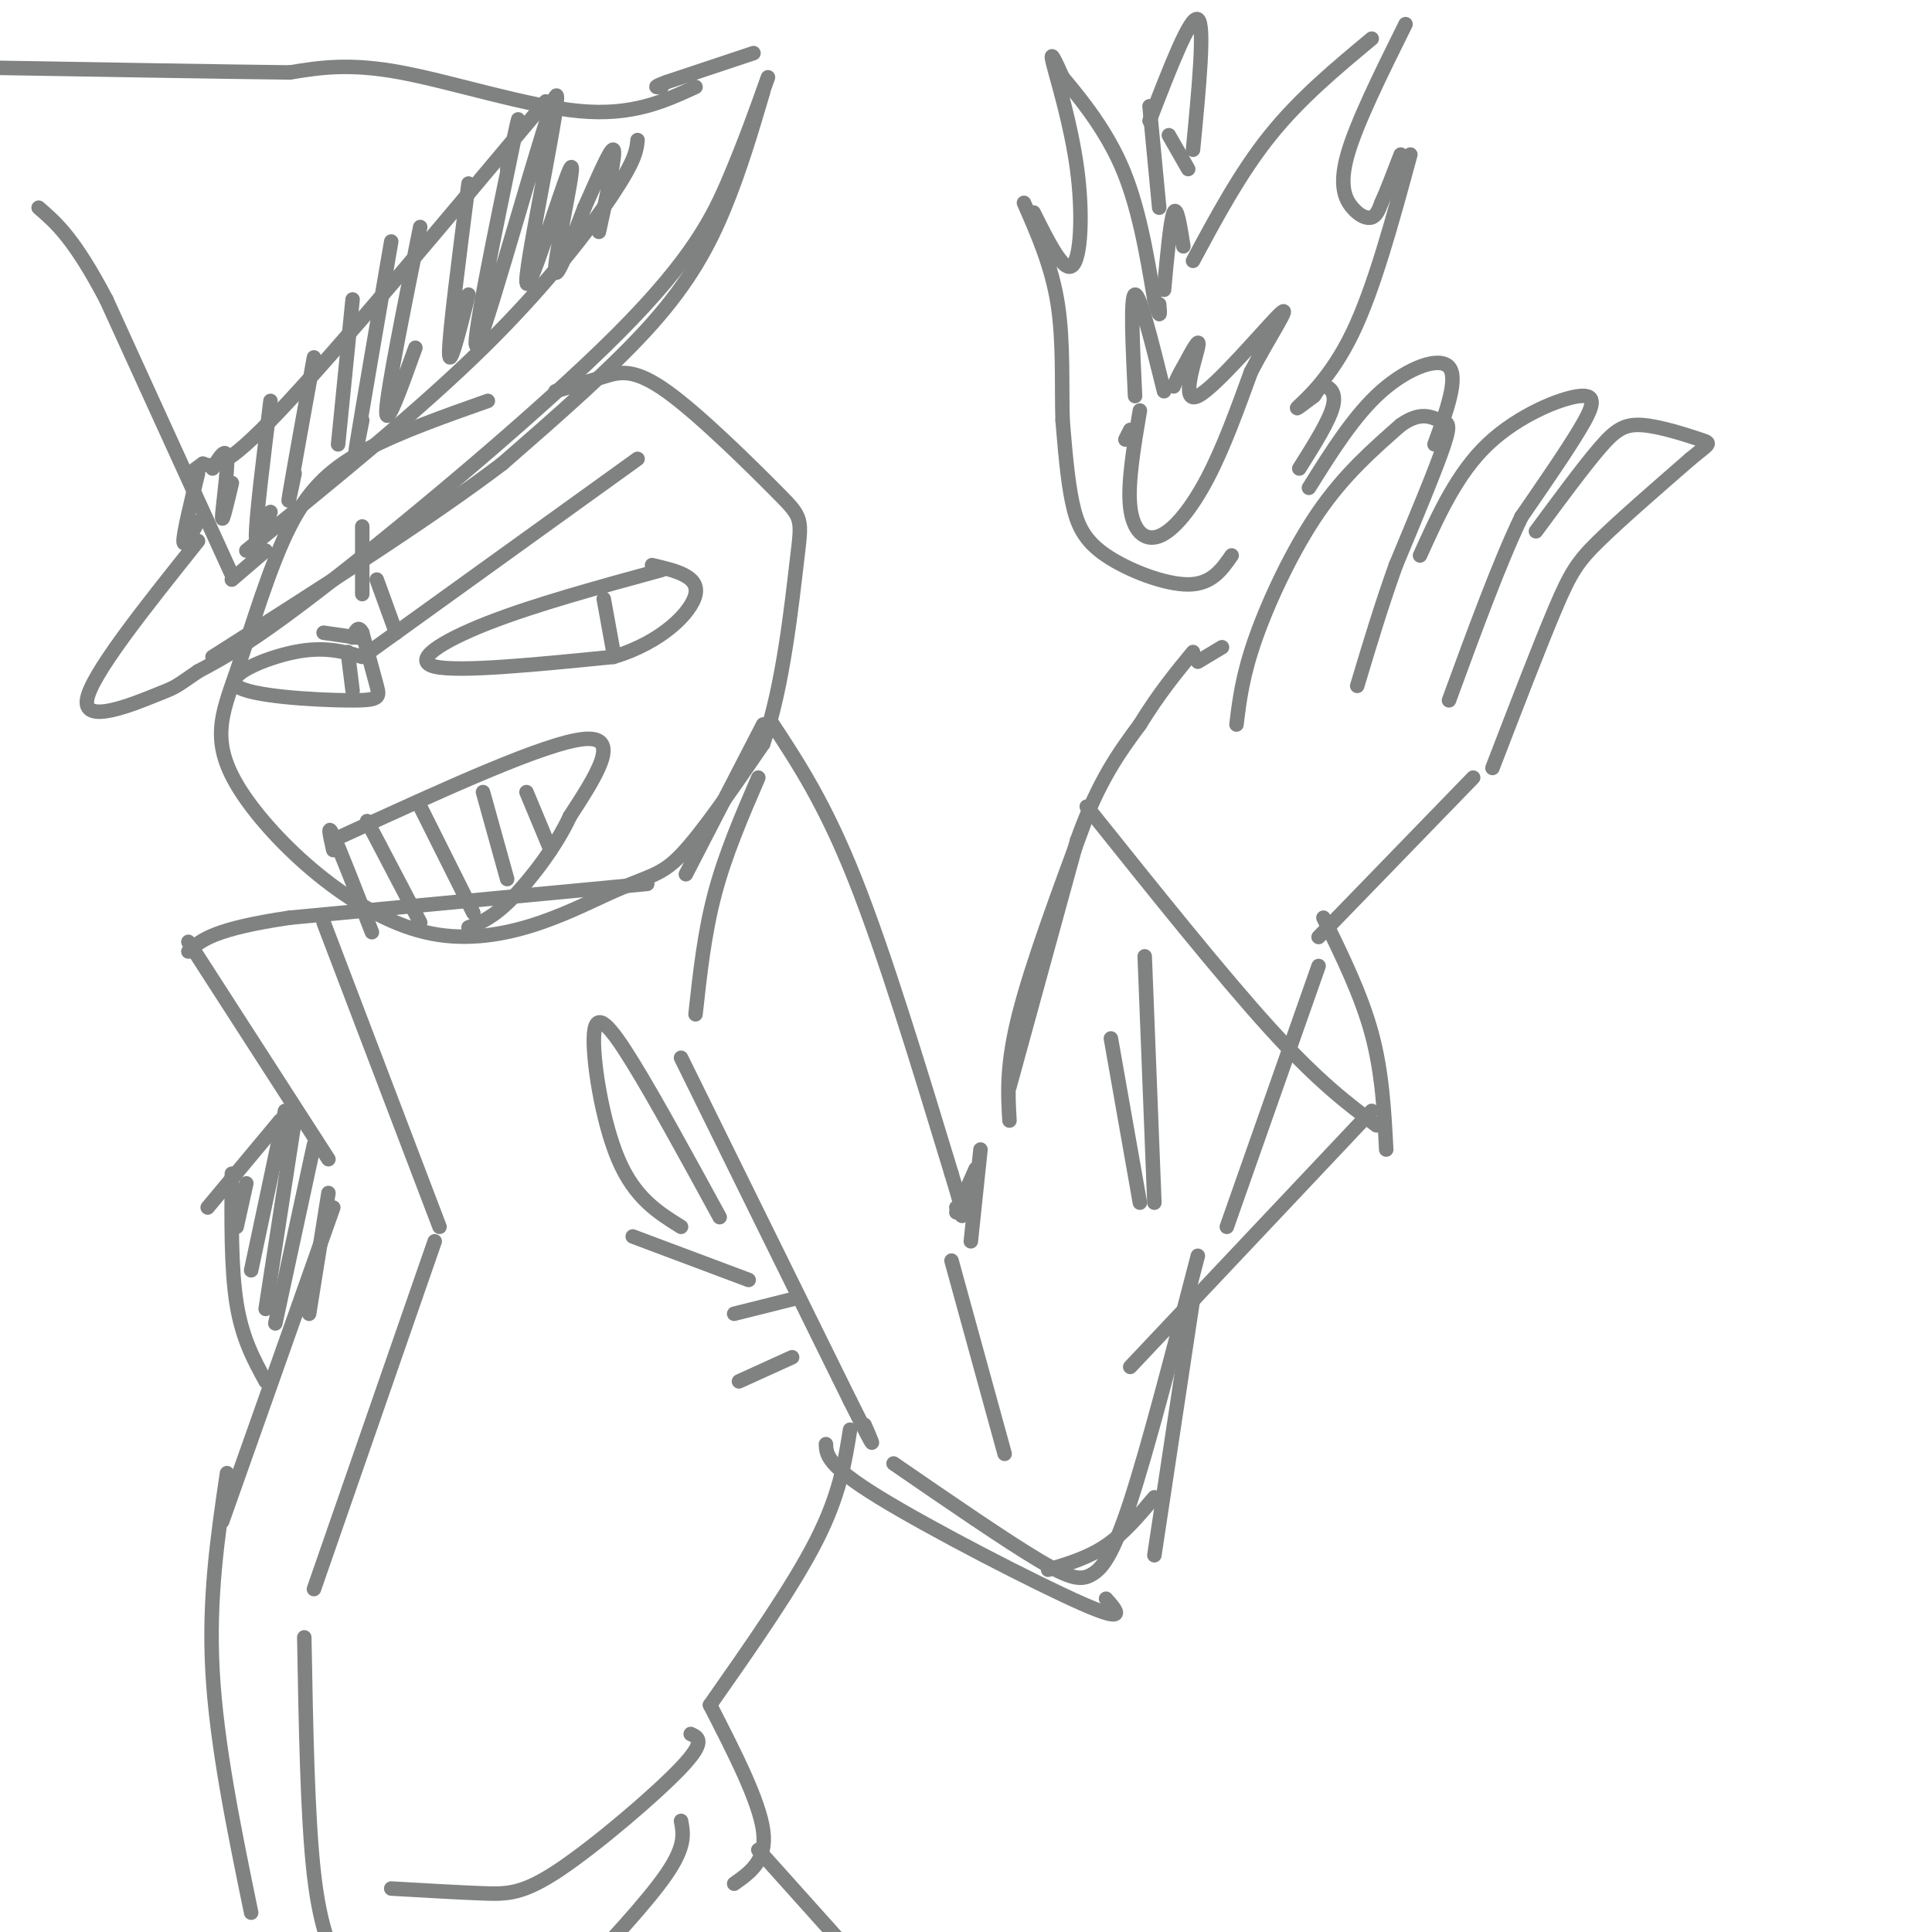 <svg viewBox='0 0 400 400' version='1.1' xmlns='http://www.w3.org/2000/svg' xmlns:xlink='http://www.w3.org/1999/xlink'><g fill='none' stroke='rgb(128,130,130)' stroke-width='3' stroke-linecap='round' stroke-linejoin='round'><path d='M101,83c-9.034,3.189 -18.068,6.378 -25,10c-6.932,3.622 -11.764,7.678 -16,16c-4.236,8.322 -7.878,20.912 -11,30c-3.122,9.088 -5.723,14.676 1,25c6.723,10.324 22.771,25.386 38,29c15.229,3.614 29.639,-4.219 38,-8c8.361,-3.781 10.675,-3.509 15,-8c4.325,-4.491 10.663,-13.746 17,-23'/><path d='M158,154c4.132,-11.641 5.961,-29.244 7,-38c1.039,-8.756 1.289,-8.667 -4,-14c-5.289,-5.333 -16.116,-16.090 -23,-21c-6.884,-4.910 -9.824,-3.974 -13,-3c-3.176,0.974 -6.588,1.987 -10,3'/><path d='M137,118c-13.156,3.600 -26.311,7.200 -36,11c-9.689,3.800 -15.911,7.800 -11,9c4.911,1.200 20.956,-0.400 37,-2'/><path d='M127,136c9.933,-2.933 16.267,-9.267 17,-13c0.733,-3.733 -4.133,-4.867 -9,-6'/><path d='M125,124c0.000,0.000 2.000,11.000 2,11'/><path d='M75,136c-3.914,-1.118 -7.828,-2.236 -14,-1c-6.172,1.236 -14.603,4.826 -12,7c2.603,2.174 16.239,2.931 23,3c6.761,0.069 6.646,-0.552 6,-3c-0.646,-2.448 -1.823,-6.724 -3,-11'/><path d='M75,131c-0.833,-1.667 -1.417,-0.333 -2,1'/><path d='M72,135c0.000,0.000 1.000,8.000 1,8'/><path d='M71,173c21.083,-9.667 42.167,-19.333 50,-20c7.833,-0.667 2.417,7.667 -3,16'/><path d='M118,169c-2.733,6.000 -8.067,13.000 -12,17c-3.933,4.000 -6.467,5.000 -9,6'/><path d='M69,176c-0.667,-2.917 -1.333,-5.833 0,-3c1.333,2.833 4.667,11.417 8,20'/><path d='M76,170c0.000,0.000 11.000,21.000 11,21'/><path d='M87,167c0.000,0.000 11.000,22.000 11,22'/><path d='M100,164c0.000,0.000 5.000,18.000 5,18'/><path d='M109,164c0.000,0.000 5.000,12.000 5,12'/><path d='M132,95c0.000,0.000 -50.000,36.000 -50,36'/><path d='M82,131c-8.333,6.000 -4.167,3.000 0,0'/><path d='M82,131c0.000,0.000 -4.000,-11.000 -4,-11'/><path d='M75,109c0.000,0.000 0.000,14.000 0,14'/><path d='M74,132c0.000,0.000 -7.000,-1.000 -7,-1'/><path d='M142,181c0.000,0.000 16.000,-31.000 16,-31'/><path d='M160,150c5.417,8.250 10.833,16.500 17,32c6.167,15.500 13.083,38.250 20,61'/><path d='M197,243c3.500,11.333 2.250,9.167 1,7'/><path d='M141,219c0.000,0.000 35.000,71.000 35,71'/><path d='M176,290c6.333,12.667 4.667,8.833 3,5'/><path d='M201,257c0.000,0.000 2.000,-19.000 2,-19'/><path d='M185,303c11.589,7.970 23.179,15.940 30,20c6.821,4.060 8.875,4.208 11,3c2.125,-1.208 4.321,-3.774 8,-15c3.679,-11.226 8.839,-31.113 14,-51'/><path d='M197,261c0.000,0.000 11.000,40.000 11,40'/><path d='M209,225c0.000,0.000 14.000,-51.000 14,-51'/><path d='M223,174c4.500,-12.500 8.750,-18.250 13,-24'/><path d='M236,150c4.000,-6.500 7.500,-10.750 11,-15'/><path d='M256,150c0.622,-5.111 1.244,-10.222 4,-18c2.756,-7.778 7.644,-18.222 13,-26c5.356,-7.778 11.178,-12.889 17,-18'/><path d='M290,88c4.262,-3.012 6.417,-1.542 8,-1c1.583,0.542 2.595,0.155 1,5c-1.595,4.845 -5.798,14.923 -10,25'/><path d='M289,117c-3.000,8.333 -5.500,16.667 -8,25'/><path d='M254,254c0.000,0.000 19.000,-54.000 19,-54'/><path d='M273,194c0.000,0.000 32.000,-33.000 32,-33'/><path d='M309,159c4.911,-12.756 9.822,-25.511 13,-33c3.178,-7.489 4.622,-9.711 9,-14c4.378,-4.289 11.689,-10.644 19,-17'/><path d='M350,95c4.018,-3.329 4.561,-3.150 2,-4c-2.561,-0.850 -8.228,-2.729 -12,-3c-3.772,-0.271 -5.649,1.065 -9,5c-3.351,3.935 -8.175,10.467 -13,17'/><path d='M294,115c3.839,-8.488 7.679,-16.976 14,-23c6.321,-6.024 15.125,-9.583 19,-10c3.875,-0.417 2.821,2.310 0,7c-2.821,4.690 -7.411,11.345 -12,18'/><path d='M315,107c-4.500,9.333 -9.750,23.667 -15,38'/><path d='M248,137c0.000,0.000 5.000,-3.000 5,-3'/><path d='M271,101c4.711,-7.533 9.422,-15.067 15,-20c5.578,-4.933 12.022,-7.267 14,-5c1.978,2.267 -0.511,9.133 -3,16'/><path d='M255,115c-2.077,2.988 -4.155,5.976 -9,6c-4.845,0.024 -12.458,-2.917 -17,-6c-4.542,-3.083 -6.012,-6.310 -7,-11c-0.988,-4.690 -1.494,-10.845 -2,-17'/><path d='M220,87c-0.222,-7.044 0.222,-16.156 -1,-24c-1.222,-7.844 -4.111,-14.422 -7,-21'/><path d='M202,242c0.000,0.000 -4.000,9.000 -4,9'/><path d='M214,44c3.107,6.238 6.214,12.476 8,11c1.786,-1.476 2.250,-10.667 1,-20c-1.250,-9.333 -4.214,-18.810 -5,-22c-0.786,-3.190 0.607,-0.095 2,3'/><path d='M220,16c2.667,3.222 8.333,9.778 12,18c3.667,8.222 5.333,18.111 7,28'/><path d='M239,62c1.333,4.833 1.167,2.917 1,1'/><path d='M241,60c0.667,-7.250 1.333,-14.500 2,-16c0.667,-1.500 1.333,2.750 2,7'/><path d='M247,54c4.917,-9.167 9.833,-18.333 16,-26c6.167,-7.667 13.583,-13.833 21,-20'/><path d='M291,5c-5.077,10.244 -10.155,20.488 -12,27c-1.845,6.512 -0.458,9.292 1,11c1.458,1.708 2.988,2.345 4,2c1.012,-0.345 1.506,-1.673 2,-3'/><path d='M286,42c1.000,-2.167 2.500,-6.083 4,-10'/><path d='M292,32c-3.778,13.911 -7.556,27.822 -12,37c-4.444,9.178 -9.556,13.622 -11,15c-1.444,1.378 0.778,-0.311 3,-2'/><path d='M272,82c0.714,-0.845 1.000,-1.958 2,-2c1.000,-0.042 2.714,0.988 2,4c-0.714,3.012 -3.857,8.006 -7,13'/><path d='M236,85c-1.280,7.548 -2.560,15.095 -2,20c0.560,4.905 2.958,7.167 6,6c3.042,-1.167 6.726,-5.762 10,-12c3.274,-6.238 6.137,-14.119 9,-22'/><path d='M259,77c3.791,-7.324 8.769,-14.633 6,-12c-2.769,2.633 -13.284,15.209 -17,17c-3.716,1.791 -0.633,-7.203 0,-10c0.633,-2.797 -1.183,0.601 -3,4'/><path d='M245,76c-0.833,1.333 -1.417,2.667 -2,4'/><path d='M241,81c-2.500,-10.083 -5.000,-20.167 -6,-20c-1.000,0.167 -0.500,10.583 0,21'/><path d='M234,89c0.000,0.000 -1.000,2.000 -1,2'/><path d='M238,25c4.250,-11.000 8.500,-22.000 10,-21c1.500,1.000 0.250,14.000 -1,27'/><path d='M246,35c0.000,0.000 -4.000,-7.000 -4,-7'/><path d='M238,22c0.000,0.000 2.000,21.000 2,21'/><path d='M159,16c-2.369,6.661 -4.738,13.321 -8,21c-3.262,7.679 -7.417,16.375 -23,32c-15.583,15.625 -42.595,38.179 -59,51c-16.405,12.821 -22.202,15.911 -28,19'/><path d='M41,139c-5.262,3.619 -4.417,3.167 -9,5c-4.583,1.833 -14.595,5.952 -14,1c0.595,-4.952 11.798,-18.976 23,-33'/><path d='M156,11c0.000,0.000 -18.000,6.000 -18,6'/><path d='M138,17c-3.167,1.167 -2.083,1.083 -1,1'/><path d='M55,114c0.000,0.000 -7.000,6.000 -7,6'/><path d='M48,119c0.000,0.000 -26.000,-57.000 -26,-57'/><path d='M22,62c-6.667,-12.667 -10.333,-15.833 -14,-19'/><path d='M144,18c-6.533,3.000 -13.067,6.000 -24,5c-10.933,-1.000 -26.267,-6.000 -37,-8c-10.733,-2.000 -16.867,-1.000 -23,0'/><path d='M60,15c-14.333,-0.167 -38.667,-0.583 -63,-1'/><path d='M158,19c-2.400,8.111 -4.800,16.222 -8,24c-3.200,7.778 -7.200,15.222 -15,24c-7.800,8.778 -19.400,18.889 -31,29'/><path d='M104,96c-15.167,11.500 -37.583,25.750 -60,40'/><path d='M51,114c17.800,-14.422 35.600,-28.844 49,-42c13.400,-13.156 22.400,-25.044 27,-32c4.600,-6.956 4.800,-8.978 5,-11'/><path d='M113,21c-21.583,25.750 -43.167,51.500 -55,64c-11.833,12.500 -13.917,11.750 -16,11'/><path d='M42,96c-2.833,2.000 -1.917,1.500 -1,1'/><path d='M41,98c-1.500,6.167 -3.000,12.333 -3,14c0.000,1.667 1.500,-1.167 3,-4'/><path d='M44,97c1.422,-2.333 2.844,-4.667 3,-2c0.156,2.667 -0.956,10.333 -1,12c-0.044,1.667 0.978,-2.667 2,-7'/><path d='M56,83c-1.500,12.083 -3.000,24.167 -3,28c0.000,3.833 1.500,-0.583 3,-5'/><path d='M65,74c-2.167,12.000 -4.333,24.000 -5,28c-0.667,4.000 0.167,0.000 1,-4'/><path d='M73,62c0.000,0.000 -3.000,30.000 -3,30'/><path d='M81,50c-3.000,17.417 -6.000,34.833 -7,41c-1.000,6.167 0.000,1.083 1,-4'/><path d='M87,47c-3.417,16.917 -6.833,33.833 -7,38c-0.167,4.167 2.917,-4.417 6,-13'/><path d='M97,38c-2.000,15.583 -4.000,31.167 -4,35c0.000,3.833 2.000,-4.083 4,-12'/><path d='M105,35c1.772,-8.140 3.543,-16.280 1,-4c-2.543,12.280 -9.402,44.980 -7,40c2.402,-4.980 14.063,-47.638 16,-51c1.937,-3.362 -5.852,32.573 -6,38c-0.148,5.427 7.345,-19.654 9,-23c1.655,-3.346 -2.527,15.044 -3,20c-0.473,4.956 2.764,-3.522 6,-12'/><path d='M121,43c2.400,-5.289 5.400,-12.511 6,-12c0.600,0.511 -1.200,8.756 -3,17'/><path d='M134,183c0.000,0.000 -74.000,7.000 -74,7'/><path d='M60,190c-15.833,2.333 -18.417,4.667 -21,7'/><path d='M39,195c0.000,0.000 29.000,45.000 29,45'/><path d='M69,250c0.000,0.000 -23.000,65.000 -23,65'/><path d='M47,305c-1.917,12.917 -3.833,25.833 -3,41c0.833,15.167 4.417,32.583 8,50'/><path d='M157,161c-3.417,7.917 -6.833,15.833 -9,24c-2.167,8.167 -3.083,16.583 -4,25'/><path d='M149,252c-6.631,-12.155 -13.262,-24.310 -18,-32c-4.738,-7.690 -7.583,-10.917 -8,-6c-0.417,4.917 1.595,17.976 5,26c3.405,8.024 8.202,11.012 13,14'/><path d='M155,265c0.000,0.000 -24.000,-9.000 -24,-9'/><path d='M176,296c-1.083,6.750 -2.167,13.500 -7,23c-4.833,9.500 -13.417,21.750 -22,34'/><path d='M147,353c5.083,9.917 10.167,19.833 11,26c0.833,6.167 -2.583,8.583 -6,11'/><path d='M157,383c0.000,0.000 26.000,29.000 26,29'/><path d='M143,359c1.619,0.738 3.238,1.476 -2,7c-5.238,5.524 -17.333,15.833 -25,21c-7.667,5.167 -10.905,5.190 -16,5c-5.095,-0.190 -12.048,-0.595 -19,-1'/><path d='M141,377c0.500,2.583 1.000,5.167 -3,11c-4.000,5.833 -12.500,14.917 -21,24'/><path d='M58,232c0.000,0.000 -15.000,18.000 -15,18'/><path d='M48,243c-0.083,9.917 -0.167,19.833 1,27c1.167,7.167 3.583,11.583 6,16'/><path d='M225,167c14.000,17.500 28.000,35.000 38,46c10.000,11.000 16.000,15.500 22,20'/><path d='M274,190c3.917,8.000 7.833,16.000 10,24c2.167,8.000 2.583,16.000 3,24'/><path d='M225,169c-5.667,15.250 -11.333,30.500 -14,41c-2.667,10.500 -2.333,16.250 -2,22'/><path d='M284,230c0.000,0.000 -50.000,53.000 -50,53'/><path d='M237,198c0.000,0.000 2.000,51.000 2,51'/><path d='M230,215c0.000,0.000 6.000,34.000 6,34'/><path d='M247,269c0.000,0.000 -8.000,53.000 -8,53'/><path d='M171,299c0.089,2.178 0.178,4.356 11,11c10.822,6.644 32.378,17.756 42,22c9.622,4.244 7.311,1.622 5,-1'/><path d='M217,325c4.167,-1.250 8.333,-2.500 12,-5c3.667,-2.500 6.833,-6.250 10,-10'/><path d='M164,269c0.000,0.000 -12.000,3.000 -12,3'/><path d='M164,281c0.000,0.000 -11.000,5.000 -11,5'/><path d='M67,191c0.000,0.000 24.000,63.000 24,63'/><path d='M90,257c0.000,0.000 -25.000,72.000 -25,72'/><path d='M63,339c0.333,18.667 0.667,37.333 2,49c1.333,11.667 3.667,16.333 6,21'/><path d='M51,245c0.000,0.000 -2.000,9.000 -2,9'/><path d='M59,230c0.000,0.000 -7.000,33.000 -7,33'/><path d='M61,232c0.000,0.000 -6.000,39.000 -6,39'/><path d='M65,237c0.000,0.000 -8.000,37.000 -8,37'/><path d='M68,247c0.000,0.000 -4.000,25.000 -4,25'/></g>
</svg>